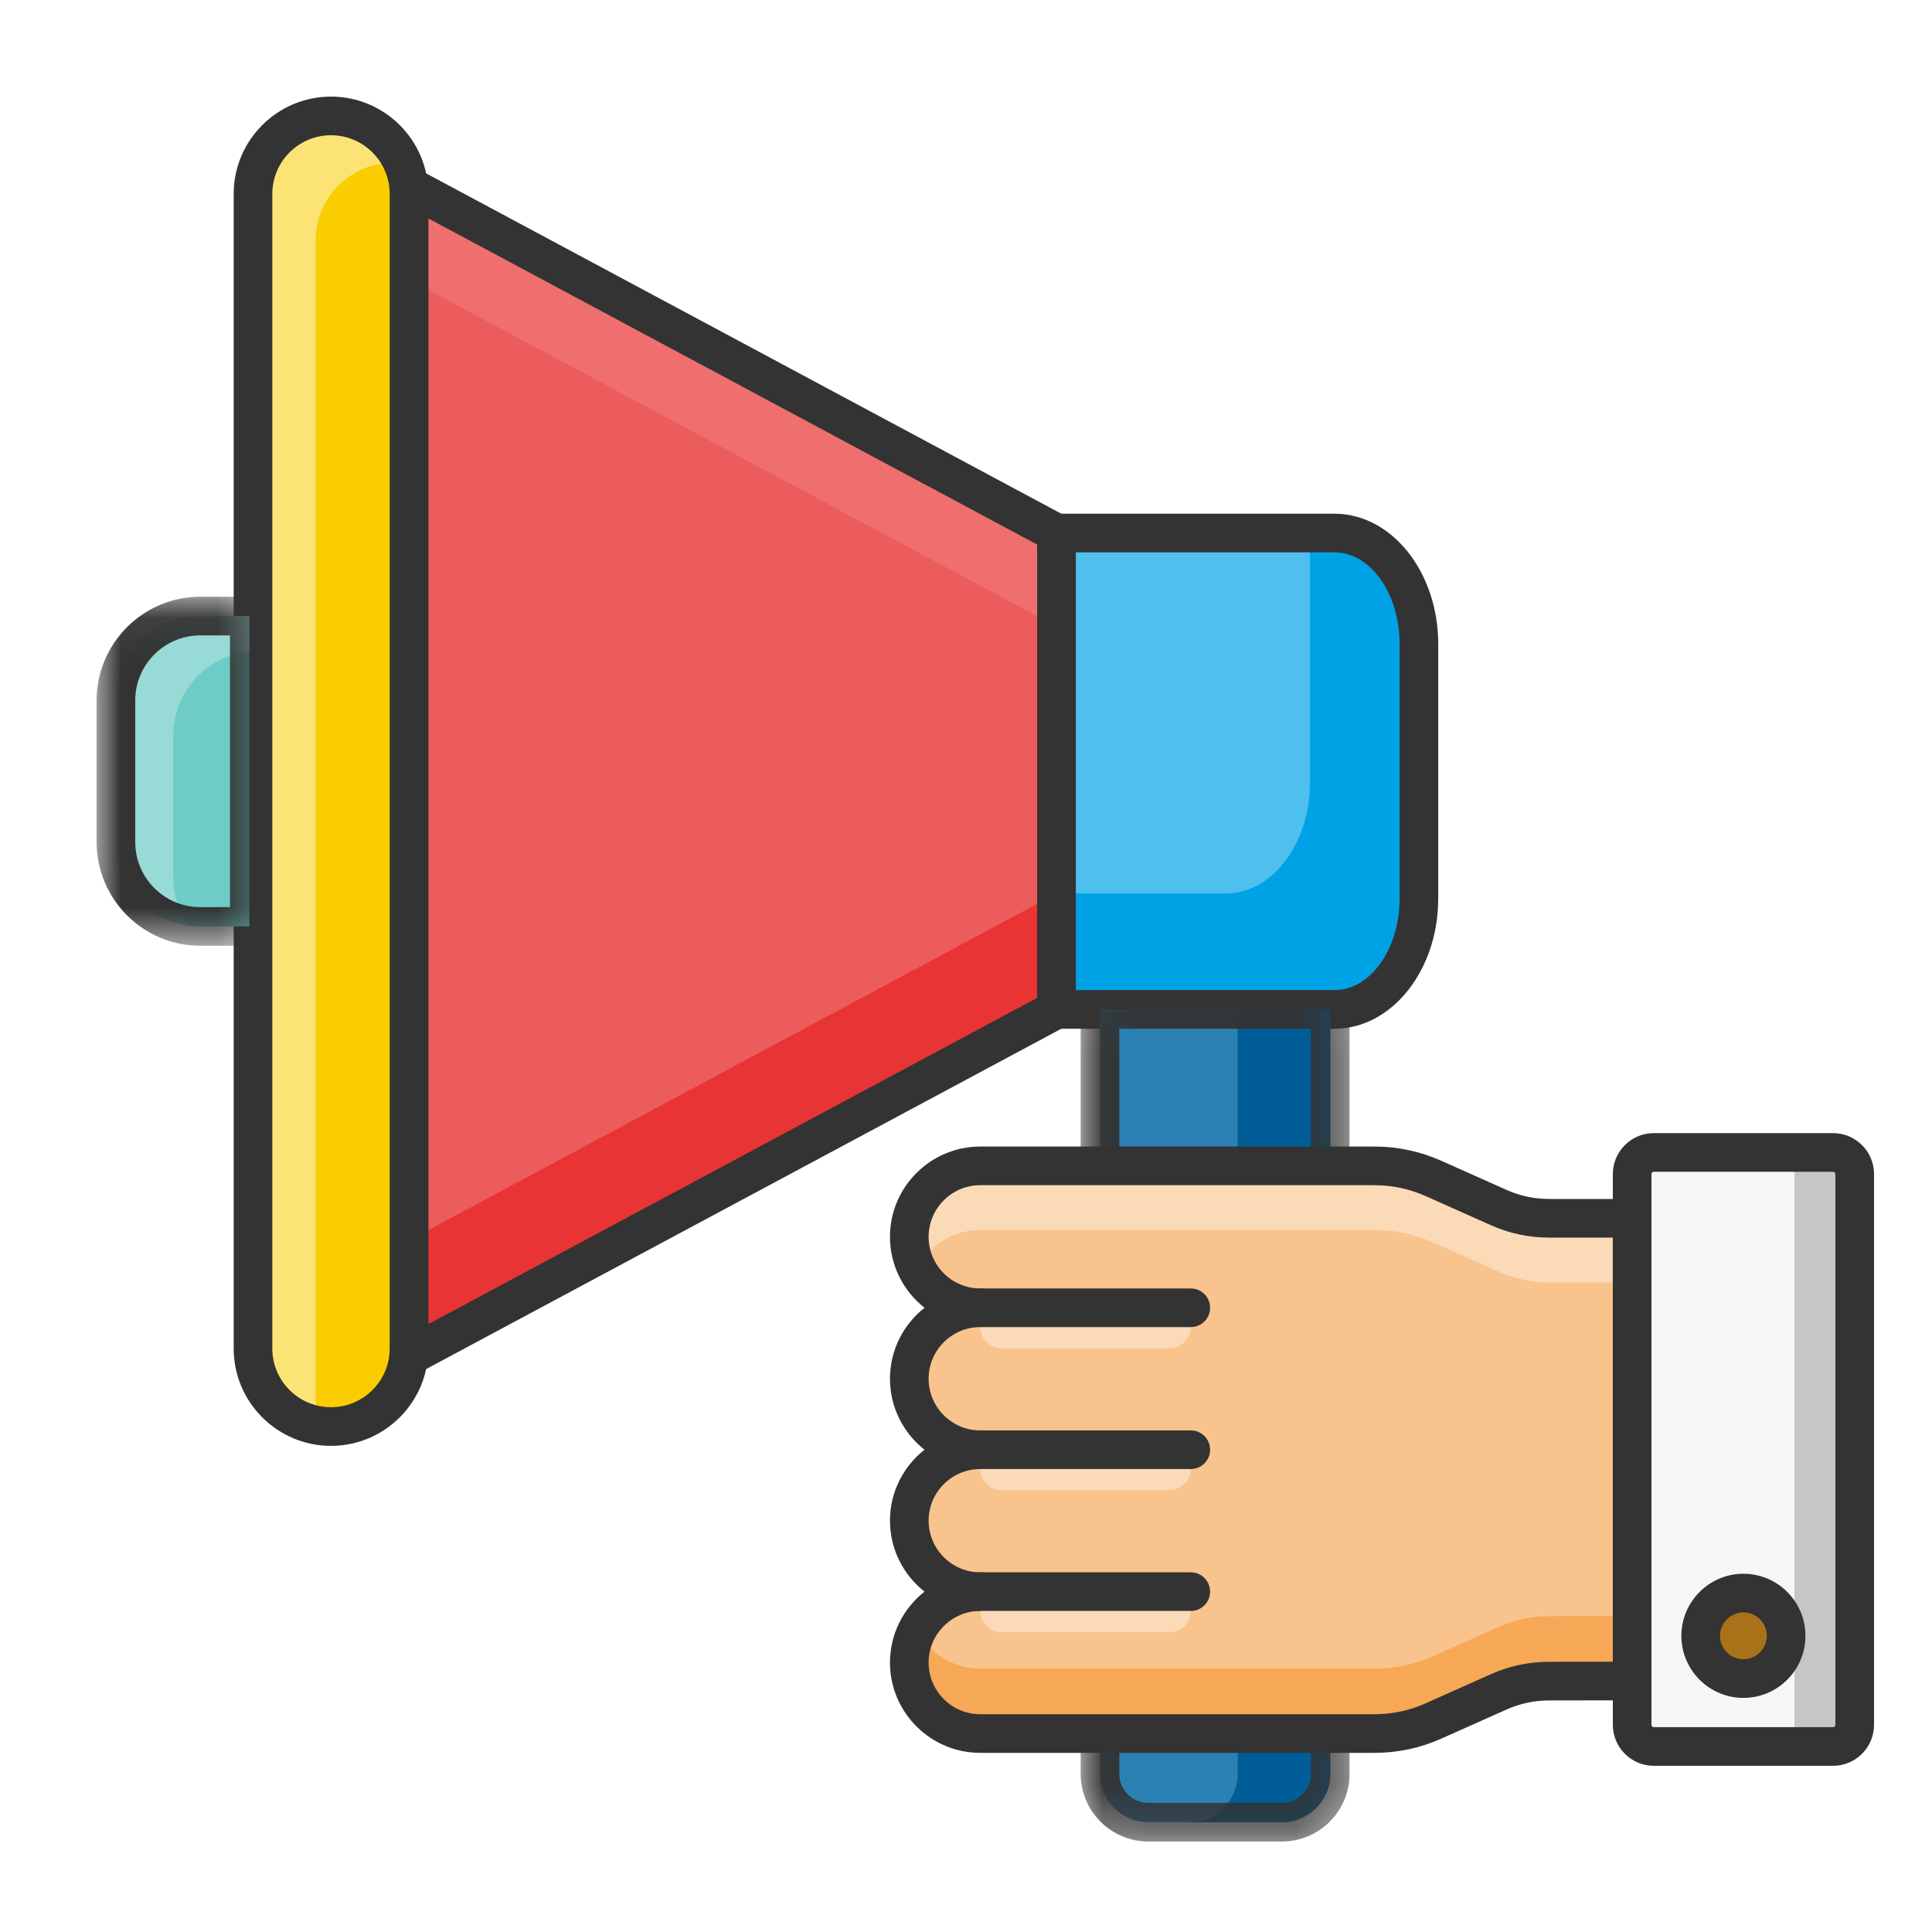 <svg xmlns="http://www.w3.org/2000/svg" xmlns:xlink="http://www.w3.org/1999/xlink" width="40" height="40" viewBox="0 0 40 40">
  <defs>
    <polygon id="mensaje_ecologico_40x40-a" points="0 .068 3.562 .068 3.562 7.294 0 7.294"/>
    <polygon id="mensaje_ecologico_40x40-c" points=".054 .052 5.621 .052 5.621 17.68 .054 17.68"/>
  </defs>
  <g fill="none" fill-rule="evenodd" transform="translate(2 2)">
    <path fill="#4FBFEE" d="M27.377,16.603 C27.377,17.871 26.595,18.899 25.63,18.899 L19.873,18.899 L19.873,9.036 L25.63,9.036 C26.595,9.036 27.377,10.064 27.377,11.332 L27.377,16.603 Z"/>
    <path fill="#00A2E6" d="M25.63,9.036 L25.121,9.036 L25.121,14.203 C25.121,15.471 24.339,16.499 23.374,16.499 L19.873,16.499 L19.873,18.899 L25.63,18.899 C26.595,18.899 27.377,17.871 27.377,16.603 L27.377,11.332 C27.377,10.064 26.595,9.036 25.63,9.036"/>
    <path fill="#333" d="M20.273,18.499 L25.63,18.499 C26.373,18.499 26.977,17.649 26.977,16.603 L26.977,11.332 C26.977,10.286 26.373,9.436 25.63,9.436 L20.273,9.436 L20.273,18.499 Z M25.63,19.299 L19.873,19.299 C19.652,19.299 19.473,19.12 19.473,18.899 L19.473,9.036 C19.473,8.815 19.652,8.636 19.873,8.636 L25.63,8.636 C26.814,8.636 27.777,9.845 27.777,11.332 L27.777,16.603 C27.777,18.09 26.814,19.299 25.63,19.299 L25.63,19.299 Z"/>
    <polygon fill="#ED5C5C" points="19.873 18.899 6.468 26.082 6.468 1.854 19.873 9.036"/>
    <polygon fill="#EF6F6F" points="6.468 1.854 6.468 3.786 19.873 10.969 19.873 9.036"/>
    <polygon fill="#E83434" points="6.468 26.082 19.873 18.899 19.873 16.499 6.468 23.682"/>
    <path fill="#333" d="M6.868,2.522 L6.868,25.414 L19.473,18.66 L19.473,9.275 L6.868,2.522 Z M6.468,26.482 C6.397,26.482 6.326,26.463 6.263,26.425 C6.142,26.353 6.068,26.223 6.068,26.082 L6.068,1.854 C6.068,1.713 6.142,1.583 6.263,1.51 C6.383,1.438 6.533,1.435 6.657,1.501 L20.061,8.683 C20.191,8.753 20.273,8.889 20.273,9.036 L20.273,18.899 C20.273,19.047 20.191,19.182 20.061,19.252 L6.657,26.434 C6.598,26.466 6.533,26.482 6.468,26.482 L6.468,26.482 Z"/>
    <path fill="#F9CD00" d="M6.468,25.92 C6.468,26.812 5.745,27.535 4.853,27.535 C3.961,27.535 3.238,26.812 3.238,25.92 L3.238,2.015 C3.238,1.123 3.961,0.4 4.853,0.4 C5.745,0.4 6.468,1.123 6.468,2.015 L6.468,25.92 Z"/>
    <path fill="#FCE376" d="M4.534,26.888 L4.534,2.983 C4.534,2.091 5.257,1.368 6.149,1.368 C6.213,1.368 6.276,1.372 6.338,1.379 C6.092,0.804 5.52,0.4 4.853,0.4 C3.961,0.4 3.238,1.123 3.238,2.015 L3.238,25.92 C3.238,26.748 3.861,27.43 4.664,27.524 C4.58,27.329 4.534,27.114 4.534,26.888"/>
    <path fill="#333" d="M4.853,0.8 C4.183,0.8 3.638,1.345 3.638,2.015 L3.638,25.92 C3.638,26.59 4.183,27.135 4.853,27.135 C5.523,27.135 6.068,26.59 6.068,25.92 L6.068,2.015 C6.068,1.345 5.523,0.8 4.853,0.8 M4.853,27.935 C3.742,27.935 2.838,27.031 2.838,25.92 L2.838,2.015 C2.838,0.904 3.742,0 4.853,0 C5.964,0 6.868,0.904 6.868,2.015 L6.868,25.92 C6.868,27.031 5.964,27.935 4.853,27.935"/>
    <path fill="#6ECCC6" d="M3.162,17.181 L2.147,17.181 C1.182,17.181 0.4,16.399 0.4,15.434 L0.4,12.501 C0.4,11.537 1.182,10.755 2.147,10.755 L3.162,10.755 L3.162,17.181 Z"/>
    <path fill="#97DAD6" d="M1.588,16.16 L1.588,13.227 C1.588,12.321 2.278,11.576 3.162,11.489 L3.162,10.755 L2.147,10.755 C1.182,10.755 0.4,11.537 0.4,12.501 L0.4,15.434 C0.4,16.317 1.055,17.046 1.906,17.164 C1.706,16.88 1.588,16.534 1.588,16.16"/>
    <g transform="translate(0 10.287)">
      <mask id="mensaje_ecologico_40x40-b" fill="#fff">
        <use xlink:href="#mensaje_ecologico_40x40-a"/>
      </mask>
      <path fill="#333" d="M2.147,0.868 C1.404,0.868 0.8,1.472 0.8,2.215 L0.8,5.147 C0.8,5.89 1.404,6.494 2.147,6.494 L2.762,6.494 L2.762,0.868 L2.147,0.868 Z M3.162,7.294 L2.147,7.294 C0.963,7.294 -8e-06,6.331 -8e-06,5.147 L-8e-06,2.215 C-8e-06,1.031 0.963,0.068 2.147,0.068 L3.162,0.068 C3.383,0.068 3.562,0.247 3.562,0.468 L3.562,6.894 C3.562,7.115 3.383,7.294 3.162,7.294 L3.162,7.294 Z" mask="url(#mensaje_ecologico_40x40-b)"/>
    </g>
    <path fill="#2B81B4" d="M25.541,34.727 C25.541,35.279 25.093,35.727 24.541,35.727 L21.775,35.727 C21.222,35.727 20.774,35.279 20.774,34.727 L20.774,18.899 L25.541,18.899 L25.541,34.727 Z"/>
    <path fill="#005D98" d="M23.625,18.899 L23.625,34.727 C23.625,35.279 23.177,35.727 22.624,35.727 L24.541,35.727 C25.093,35.727 25.541,35.279 25.541,34.727 L25.541,18.899 L23.625,18.899 Z"/>
    <g transform="translate(20.32 18.447)">
      <mask id="mensaje_ecologico_40x40-d" fill="#fff">
        <use xlink:href="#mensaje_ecologico_40x40-c"/>
      </mask>
      <path fill="#333" d="M0.854,0.852 L0.854,16.28 C0.854,16.611 1.124,16.88 1.455,16.88 L4.221,16.88 C4.552,16.88 4.821,16.611 4.821,16.28 L4.821,0.852 L0.854,0.852 Z M4.221,17.68 L1.455,17.68 C0.683,17.68 0.054,17.052 0.054,16.28 L0.054,0.452 C0.054,0.231 0.233,0.052 0.454,0.052 L5.221,0.052 C5.442,0.052 5.621,0.231 5.621,0.452 L5.621,16.28 C5.621,17.052 4.993,17.68 4.221,17.68 L4.221,17.68 Z" mask="url(#mensaje_ecologico_40x40-d)"/>
    </g>
    <path fill="#F6F6F6" d="M36.4,33.71 C36.4,33.958 36.199,34.159 35.951,34.159 L32.24,34.159 C31.992,34.159 31.792,33.958 31.792,33.71 L31.792,22.308 C31.792,22.061 31.992,21.86 32.24,21.86 L35.951,21.86 C36.199,21.86 36.4,22.061 36.4,22.308 L36.4,33.71 Z"/>
    <path fill="#C6C6C9" d="M35.951,21.86 L34.703,21.86 C34.951,21.86 35.152,22.061 35.152,22.308 L35.152,33.71 C35.152,33.958 34.951,34.159 34.703,34.159 L35.951,34.159 C36.199,34.159 36.4,33.958 36.4,33.71 L36.4,22.308 C36.4,22.061 36.199,21.86 35.951,21.86"/>
    <path fill="#333" d="M32.24,22.26 C32.213,22.26 32.192,22.281 32.192,22.308 L32.192,33.71 C32.192,33.737 32.213,33.759 32.24,33.759 L35.951,33.759 C35.978,33.759 36,33.737 36,33.71 L36,22.308 C36,22.281 35.978,22.26 35.951,22.26 L32.24,22.26 Z M35.951,34.559 L32.24,34.559 C31.772,34.559 31.392,34.178 31.392,33.71 L31.392,22.308 C31.392,21.84 31.772,21.46 32.24,21.46 L35.951,21.46 C36.419,21.46 36.8,21.84 36.8,22.308 L36.8,33.71 C36.8,34.178 36.419,34.559 35.951,34.559 L35.951,34.559 Z"/>
    <path fill="#F9C38D" d="M31.791,32.803 L31.791,23.223 L30.072,23.223 C29.712,23.223 29.356,23.147 29.027,23 L27.676,22.397 C27.293,22.226 26.879,22.138 26.459,22.138 L18.295,22.138 C17.484,22.138 16.826,22.796 16.826,23.607 C16.826,24.418 17.484,25.076 18.295,25.076 C17.484,25.076 16.826,25.734 16.826,26.545 C16.826,27.357 17.484,28.015 18.295,28.015 C17.484,28.015 16.826,28.672 16.826,29.484 C16.826,30.295 17.484,30.953 18.295,30.953 C17.484,30.953 16.826,31.611 16.826,32.422 C16.826,33.233 17.484,33.891 18.295,33.891 L26.459,33.891 C26.879,33.891 27.293,33.803 27.676,33.632 L29.028,33.028 C29.356,32.882 29.711,32.806 30.071,32.806 L31.791,32.803 Z"/>
    <path fill="#FBDAB8" d="M30.072,23.223 C29.712,23.223 29.356,23.147 29.027,23 L27.676,22.397 C27.293,22.226 26.878,22.138 26.459,22.138 L18.295,22.138 C17.484,22.138 16.826,22.796 16.826,23.607 C16.826,23.846 16.885,24.072 16.986,24.271 C17.229,23.794 17.723,23.466 18.295,23.466 L26.459,23.466 C26.878,23.466 27.293,23.555 27.676,23.726 L29.027,24.328 C29.356,24.475 29.712,24.551 30.072,24.551 L31.791,24.551 L31.791,23.223 L30.072,23.223 Z"/>
    <path fill="#F6A857" d="M29.028,31.685 L27.676,32.288 C27.293,32.459 26.879,32.547 26.459,32.547 L18.295,32.547 C17.726,32.547 17.234,32.223 16.99,31.75 C16.886,31.952 16.826,32.18 16.826,32.422 C16.826,33.233 17.484,33.891 18.295,33.891 L26.459,33.891 C26.879,33.891 27.293,33.803 27.676,33.632 L29.028,33.028 C29.356,32.882 29.711,32.806 30.071,32.806 L31.791,32.803 L31.791,31.459 L30.071,31.462 C29.711,31.462 29.356,31.538 29.028,31.685"/>
    <path fill="#333" d="M18.695,30.953 C18.695,31.174 18.516,31.353 18.295,31.353 C17.706,31.353 17.226,31.833 17.226,32.422 C17.226,33.012 17.706,33.491 18.295,33.491 L26.459,33.491 C26.825,33.491 27.179,33.416 27.513,33.267 L28.865,32.663 C29.247,32.493 29.652,32.406 30.07,32.406 L31.391,32.404 L31.391,23.623 L30.072,23.623 C29.653,23.623 29.247,23.536 28.864,23.365 L27.513,22.762 C27.179,22.614 26.824,22.538 26.459,22.538 L18.295,22.538 C17.706,22.538 17.226,23.018 17.226,23.607 C17.226,24.197 17.706,24.676 18.295,24.676 C18.516,24.676 18.695,24.855 18.695,25.076 C18.695,25.297 18.516,25.476 18.295,25.476 C17.706,25.476 17.226,25.956 17.226,26.545 C17.226,27.135 17.706,27.615 18.295,27.615 C18.516,27.615 18.695,27.794 18.695,28.015 C18.695,28.236 18.516,28.415 18.295,28.415 C17.706,28.415 17.226,28.894 17.226,29.484 C17.226,30.073 17.706,30.553 18.295,30.553 C18.516,30.553 18.695,30.732 18.695,30.953 M26.459,34.291 L18.295,34.291 C17.265,34.291 16.426,33.453 16.426,32.422 C16.426,31.827 16.706,31.295 17.141,30.953 C16.706,30.61 16.426,30.079 16.426,29.484 C16.426,28.888 16.706,28.357 17.141,28.015 C16.706,27.672 16.426,27.141 16.426,26.545 C16.426,25.95 16.706,25.419 17.141,25.076 C16.706,24.734 16.426,24.202 16.426,23.607 C16.426,22.576 17.265,21.738 18.295,21.738 L26.459,21.738 C26.937,21.738 27.402,21.837 27.839,22.032 L29.19,22.635 C29.469,22.76 29.766,22.823 30.072,22.823 L31.791,22.823 C32.012,22.823 32.191,23.002 32.191,23.223 L32.191,32.803 C32.191,33.024 32.013,33.203 31.792,33.203 L30.071,33.206 C29.766,33.206 29.47,33.269 29.191,33.394 L27.839,33.997 C27.402,34.192 26.938,34.291 26.459,34.291"/>
    <path fill="#A97218" d="M34.98,31.868 C34.98,32.357 34.584,32.753 34.096,32.753 C33.607,32.753 33.211,32.357 33.211,31.868 C33.211,31.38 33.607,30.983 34.096,30.983 C34.584,30.983 34.98,31.38 34.98,31.868"/>
    <path fill="#333" d="M34.096,31.383 C33.828,31.383 33.611,31.601 33.611,31.868 C33.611,32.135 33.828,32.353 34.096,32.353 C34.363,32.353 34.58,32.135 34.58,31.868 C34.58,31.601 34.363,31.383 34.096,31.383 M34.096,33.153 C33.387,33.153 32.811,32.577 32.811,31.868 C32.811,31.16 33.387,30.583 34.096,30.583 C34.804,30.583 35.38,31.16 35.38,31.868 C35.38,32.577 34.804,33.153 34.096,33.153"/>
    <path fill="#FBDAB8" d="M18.295 25.076L22.654 25.076 22.654 25.467C22.654 25.715 22.453 25.916 22.206 25.916L18.744 25.916C18.496 25.916 18.295 25.715 18.295 25.467L18.295 25.076zM18.295 28.015L22.654 28.015 22.654 28.406C22.654 28.653 22.453 28.854 22.205 28.854L18.744 28.854C18.496 28.854 18.295 28.653 18.295 28.406L18.295 28.015zM18.295 30.953L22.654 30.953 22.654 31.344C22.654 31.592 22.453 31.793 22.205 31.793L18.744 31.793C18.496 31.793 18.295 31.592 18.295 31.344L18.295 30.953z"/>
    <path fill="#333" d="M22.654 25.476L18.295 25.476C18.074 25.476 17.895 25.297 17.895 25.076 17.895 24.855 18.074 24.676 18.295 24.676L22.654 24.676C22.875 24.676 23.054 24.855 23.054 25.076 23.054 25.297 22.875 25.476 22.654 25.476M22.654 28.415L18.295 28.415C18.074 28.415 17.895 28.236 17.895 28.015 17.895 27.794 18.074 27.615 18.295 27.615L22.654 27.615C22.875 27.615 23.054 27.794 23.054 28.015 23.054 28.236 22.875 28.415 22.654 28.415M22.654 31.353L18.295 31.353C18.074 31.353 17.895 31.174 17.895 30.953 17.895 30.732 18.074 30.553 18.295 30.553L22.654 30.553C22.875 30.553 23.054 30.732 23.054 30.953 23.054 31.174 22.875 31.353 22.654 31.353"/>
  </g>
</svg>
